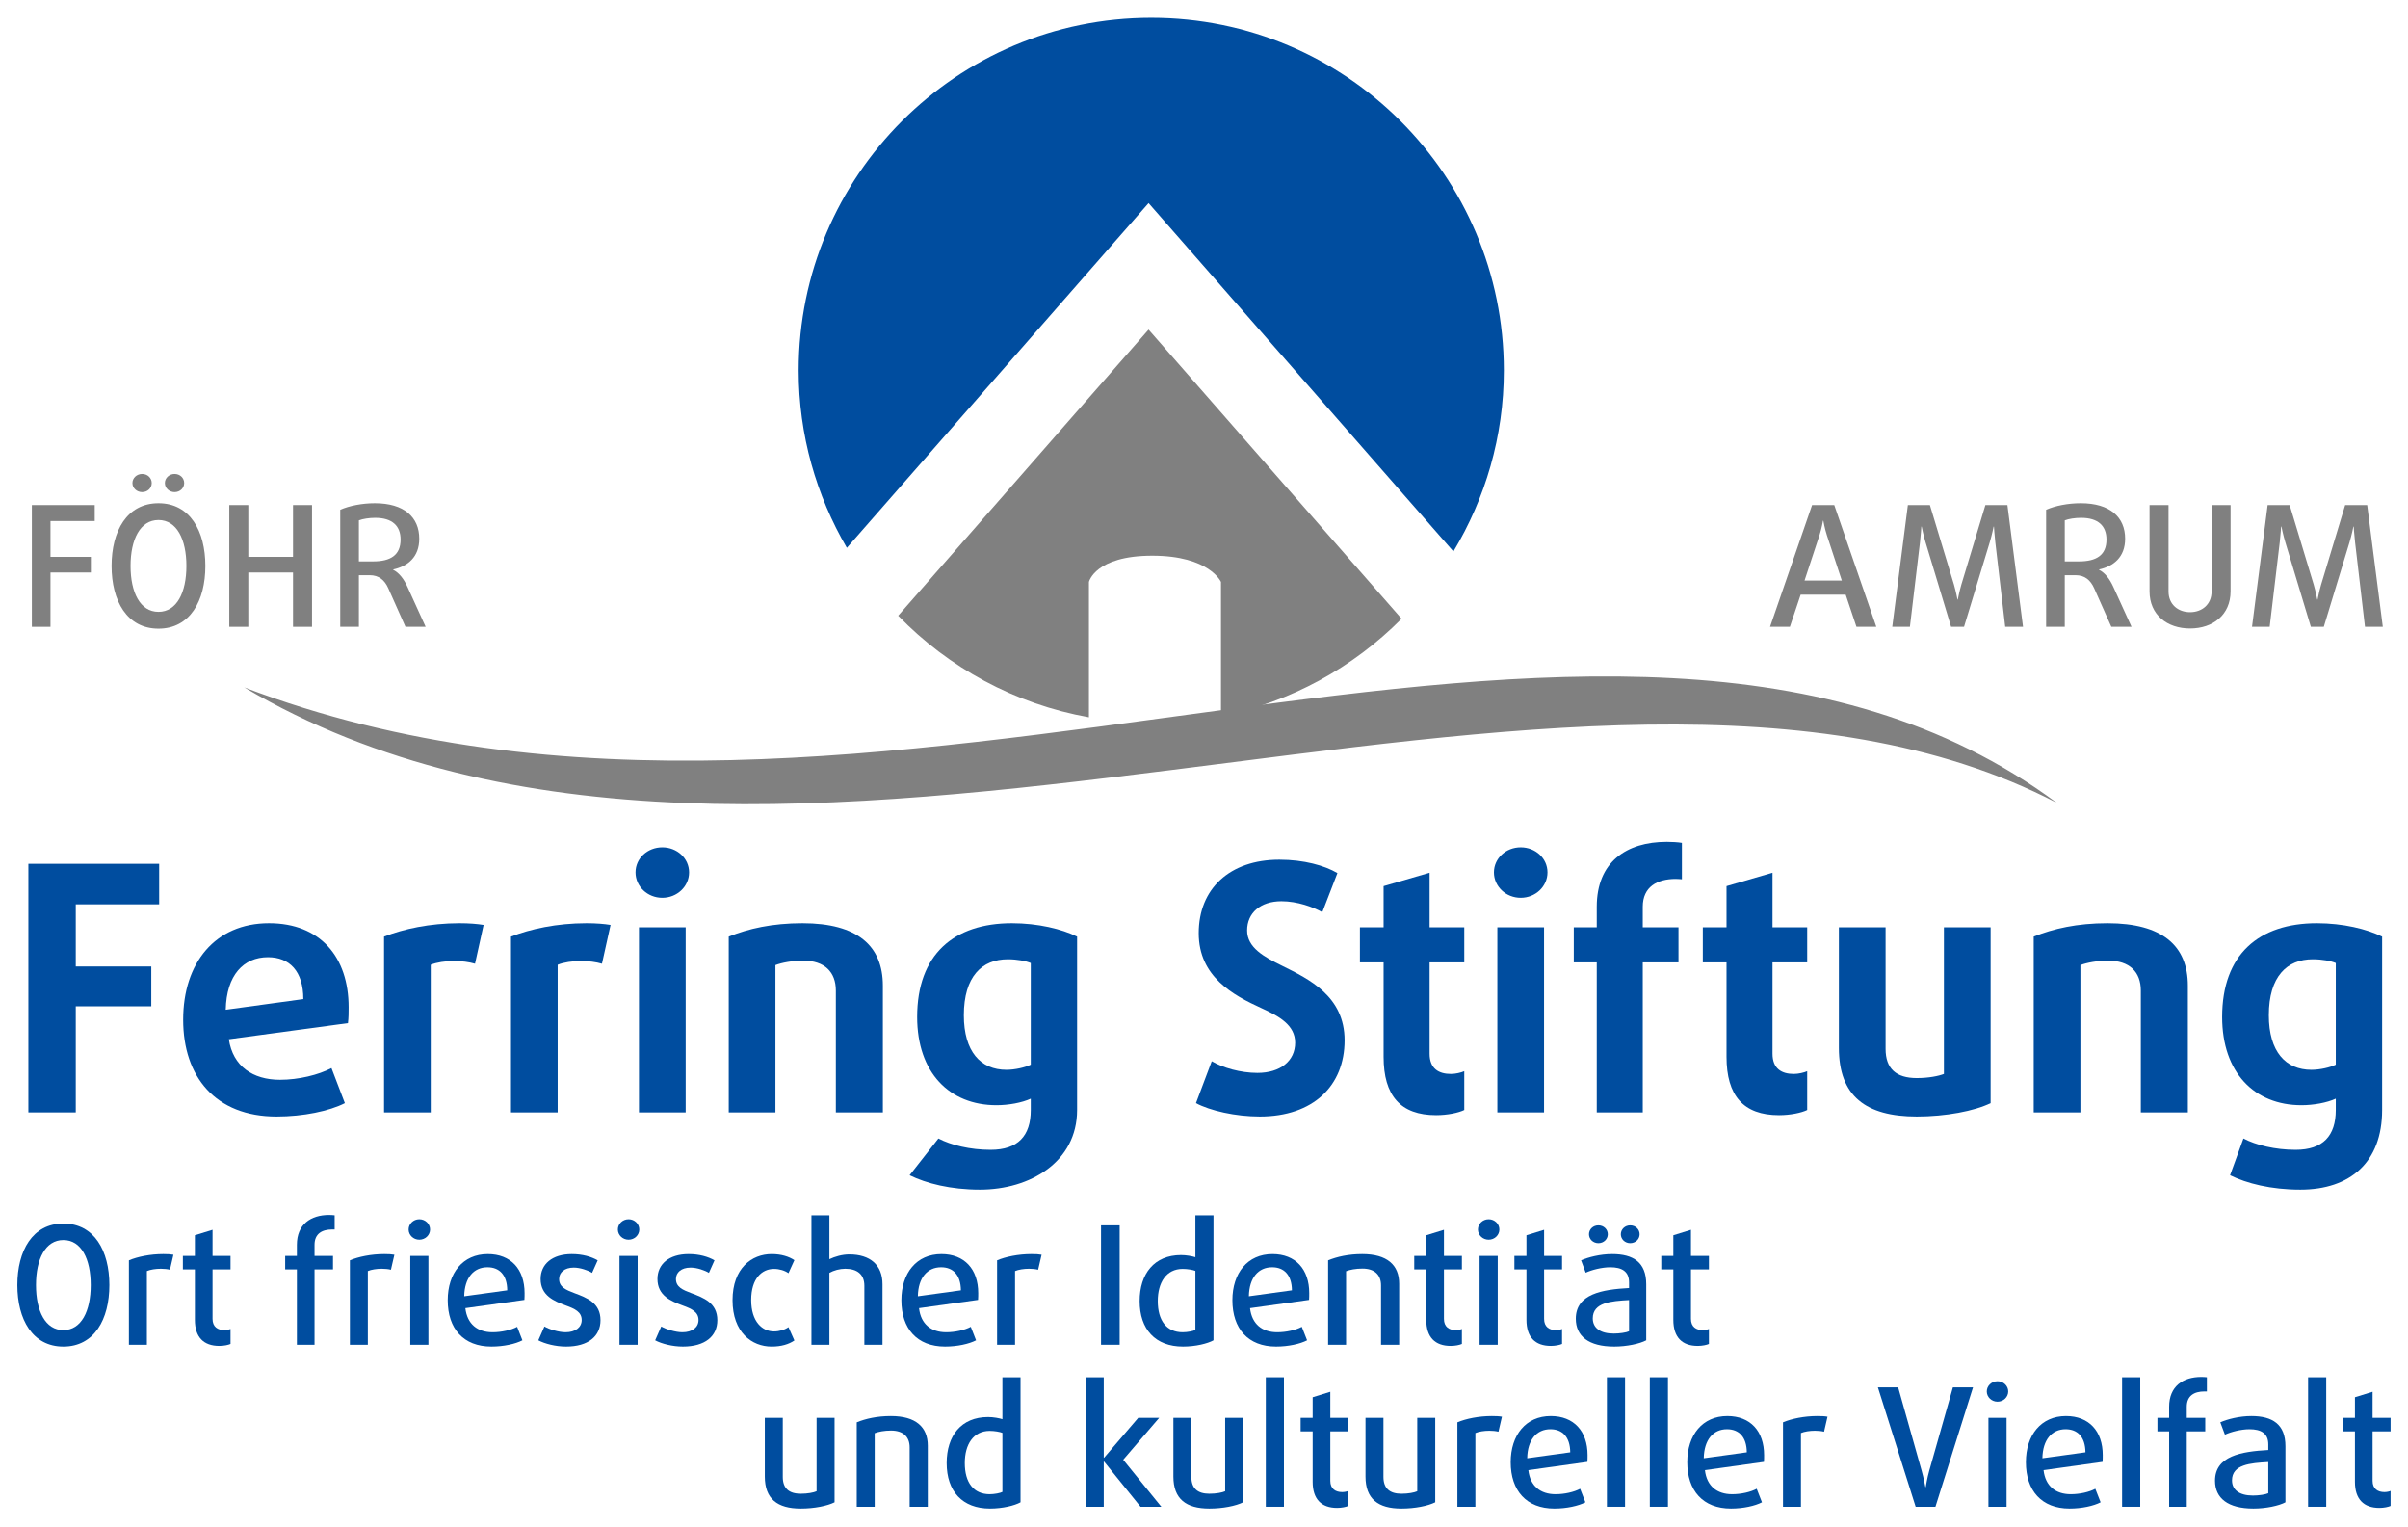 <?xml version="1.0" encoding="UTF-8"?>
<!-- Generated by Pixelmator Pro 3.6.17 -->
<svg width="1382" height="876" viewBox="0 0 1382 876" xmlns="http://www.w3.org/2000/svg">
    <g id="Gruppe">
        <g id="g1">
            <path id="Pfad" fill="#808080" stroke="none" d="M 28.976 298.972 L 28.976 319.525 L 52.147 319.525 L 52.147 328.495 L 28.976 328.495 L 28.976 359.666 L 18.287 359.666 L 18.287 289.808 L 54.367 289.808 L 54.367 298.972 L 28.976 298.972 Z"/>
            <path id="path1" fill="#808080" stroke="none" d="M 90.964 360.725 C 72.901 360.725 64.041 344.801 64.041 324.735 C 64.041 304.665 72.901 288.747 90.964 288.747 C 109.004 288.747 117.862 304.665 117.862 324.735 C 117.862 344.801 109.004 360.725 90.964 360.725 Z M 90.964 298.396 C 80.443 298.396 74.932 309.492 74.932 324.735 C 74.932 339.978 80.443 351.073 90.964 351.073 C 101.46 351.073 106.979 339.978 106.979 324.735 C 106.979 309.492 101.46 298.396 90.964 298.396 Z M 81.589 282.376 C 78.506 282.376 76.006 280.061 76.006 277.166 C 76.006 274.273 78.506 271.956 81.589 271.956 C 84.695 271.956 87.084 274.273 87.084 277.166 C 87.084 280.061 84.695 282.376 81.589 282.376 Z M 100.21 282.376 C 97.128 282.376 94.628 280.061 94.628 277.166 C 94.628 274.273 97.128 271.956 100.21 271.956 C 103.315 271.956 105.706 274.273 105.706 277.166 C 105.706 280.061 103.315 282.376 100.21 282.376 Z"/>
            <path id="path2" fill="#808080" stroke="none" d="M 168.173 359.666 L 168.173 328.495 L 142.502 328.495 L 142.502 359.666 L 131.595 359.666 L 131.595 289.808 L 142.502 289.808 L 142.502 319.525 L 168.173 319.525 L 168.173 289.808 L 179.074 289.808 L 179.074 359.666 L 168.173 359.666 Z"/>
            <path id="path3" fill="#808080" stroke="none" d="M 232.702 359.666 L 222.85 337.565 C 220.742 332.84 217.463 330.043 212.143 330.043 L 205.974 330.043 L 205.974 359.666 L 195.267 359.666 L 195.267 292.506 C 200.479 290.195 207.893 288.747 215.138 288.747 C 231.926 288.747 240.616 296.754 240.616 309.102 C 240.616 319.719 233.953 324.928 225.658 326.761 L 225.658 326.955 C 229.232 328.79 231.839 332.36 233.869 336.795 L 244.278 359.666 L 232.702 359.666 Z M 215.331 297.141 C 211.862 297.141 208.198 297.717 205.974 298.585 L 205.974 322.127 L 214.169 322.127 C 224.126 322.127 229.902 318.56 229.902 309.59 C 229.902 301.867 225.27 297.141 215.331 297.141 Z"/>
        </g>
        <g id="g2">
            <path id="path4" fill="#808080" stroke="none" d="M 1065.457 359.666 L 1059.284 341.235 L 1033.43 341.235 L 1027.253 359.666 L 1015.864 359.666 L 1039.993 289.808 L 1052.721 289.808 L 1076.854 359.666 L 1065.457 359.666 Z M 1048.477 307.077 C 1047.224 303.22 1046.451 298.779 1046.451 298.779 L 1046.267 298.779 C 1046.267 298.779 1045.495 303.22 1044.241 307.077 L 1035.656 333.129 L 1057.062 333.129 L 1048.477 307.077 Z"/>
            <path id="path5" fill="#808080" stroke="none" d="M 1150.833 359.666 L 1145.145 311.13 C 1144.656 306.979 1144.371 302.158 1144.371 302.158 L 1144.188 302.158 C 1144.188 302.158 1143.216 306.979 1141.962 311.13 L 1127.2 359.666 L 1119.766 359.666 L 1105.109 311.13 C 1103.844 306.979 1102.888 302.158 1102.888 302.158 L 1102.697 302.158 C 1102.697 302.158 1102.404 306.979 1101.92 311.13 L 1096.133 359.666 L 1086.002 359.666 L 1094.97 289.808 L 1107.608 289.808 L 1121.418 335.448 C 1122.565 339.404 1123.44 344.032 1123.44 344.032 L 1123.636 344.032 C 1123.636 344.032 1124.498 339.404 1125.662 335.448 L 1139.456 289.808 L 1152.094 289.808 L 1161.062 359.666 L 1150.833 359.666 Z"/>
            <path id="path6" fill="#808080" stroke="none" d="M 1211.734 359.666 L 1201.895 337.565 C 1199.771 332.84 1196.495 330.043 1191.181 330.043 L 1185.012 330.043 L 1185.012 359.666 L 1174.311 359.666 L 1174.311 292.506 C 1179.511 290.195 1186.938 288.747 1194.18 288.747 C 1210.973 288.747 1219.66 296.754 1219.66 309.102 C 1219.66 319.719 1212.995 324.928 1204.695 326.761 L 1204.695 326.955 C 1208.267 328.79 1210.871 332.36 1212.897 336.795 L 1223.323 359.666 L 1211.734 359.666 Z M 1194.375 297.141 C 1190.897 297.141 1187.23 297.717 1185.012 298.585 L 1185.012 322.127 L 1193.208 322.127 C 1203.156 322.127 1208.947 318.56 1208.947 309.59 C 1208.947 301.867 1204.308 297.141 1194.375 297.141 Z"/>
            <path id="path7" fill="#808080" stroke="none" d="M 1256.912 360.627 C 1243.798 360.627 1233.666 352.813 1233.666 339.306 L 1233.666 289.808 L 1244.562 289.808 L 1244.562 339.404 C 1244.562 346.83 1250.068 351.267 1256.912 351.267 C 1263.764 351.267 1269.266 346.83 1269.266 339.404 L 1269.266 289.808 L 1280.167 289.808 L 1280.167 339.306 C 1280.167 352.813 1270.039 360.627 1256.912 360.627 Z"/>
            <path id="path8" fill="#808080" stroke="none" d="M 1357.311 359.666 L 1351.623 311.13 C 1351.134 306.979 1350.841 302.158 1350.841 302.158 L 1350.662 302.158 C 1350.662 302.158 1349.694 306.979 1348.44 311.13 L 1333.678 359.666 L 1326.24 359.666 L 1311.588 311.13 C 1310.326 306.979 1309.362 302.158 1309.362 302.158 L 1309.166 302.158 C 1309.166 302.158 1308.882 306.979 1308.393 311.13 L 1302.611 359.666 L 1292.479 359.666 L 1301.443 289.808 L 1314.086 289.808 L 1327.888 335.448 C 1329.043 339.404 1329.914 344.032 1329.914 344.032 L 1330.109 344.032 C 1330.109 344.032 1330.972 339.404 1332.14 335.448 L 1345.93 289.808 L 1358.572 289.808 L 1367.54 359.666 L 1357.311 359.666 Z"/>
        </g>
        <g id="g3">
            <path id="path9" fill="#004d9f" stroke="none" d="M 43.483 518.9 L 43.483 554.561 L 86.825 554.561 L 86.825 577.41 L 43.483 577.41 L 43.483 638.291 L 16.291 638.291 L 16.291 495.652 L 91.352 495.652 L 91.352 518.9 L 43.483 518.9 Z"/>
            <path id="path10" fill="#004d9f" stroke="none" d="M 199.704 587.068 L 131.336 596.327 C 133.696 611.891 145.133 619.575 160.694 619.575 C 171.327 619.575 182.75 616.817 190.241 612.872 L 197.926 632.972 C 189.055 637.505 174.079 640.656 158.721 640.656 C 123.64 640.656 105.124 617.797 105.124 585.097 C 105.124 552.587 123.447 529.734 154.377 529.734 C 183.731 529.734 200.09 549.041 200.09 578.004 C 200.09 580.956 200.09 583.917 199.704 587.068 Z M 153.795 549.242 C 139.806 549.242 129.957 559.486 129.556 579.384 L 174.079 573.272 C 174.079 557.32 166.206 549.242 153.795 549.242 Z"/>
            <path id="path11" fill="#004d9f" stroke="none" d="M 272.622 552.982 C 269.282 552.001 264.936 551.407 260.605 551.407 C 255.679 551.407 250.548 552.195 247.208 553.574 L 247.208 638.291 L 220.415 638.291 L 220.415 537.418 C 231.453 533.087 246.615 529.734 263.762 529.734 C 269.282 529.734 274.002 530.126 277.546 530.72 L 272.622 552.982 Z"/>
            <path id="path12" fill="#004d9f" stroke="none" d="M 345.474 552.982 C 342.133 552.001 337.802 551.407 333.47 551.407 C 328.533 551.407 323.414 552.195 320.061 553.574 L 320.061 638.291 L 293.269 638.291 L 293.269 537.418 C 304.304 533.087 319.479 529.734 336.616 529.734 C 342.133 529.734 346.853 530.126 350.412 530.72 L 345.474 552.982 Z"/>
            <path id="path13" fill="#004d9f" stroke="none" d="M 380.112 515.154 C 371.64 515.154 364.741 508.656 364.741 500.577 C 364.741 492.5 371.64 486.195 380.112 486.195 C 388.581 486.195 395.48 492.5 395.48 500.577 C 395.48 508.656 388.581 515.154 380.112 515.154 Z M 366.714 638.291 L 366.714 532.1 L 393.519 532.1 L 393.519 638.291 L 366.714 638.291 Z"/>
            <path id="path14" fill="#004d9f" stroke="none" d="M 479.711 638.291 L 479.711 568.347 C 479.711 557.712 473.2 551.208 460.981 551.208 C 454.682 551.208 448.579 552.394 445.035 553.773 L 445.035 638.291 L 418.24 638.291 L 418.24 537.418 C 429.471 532.887 443.061 529.734 460.59 529.734 C 492.113 529.734 506.696 542.736 506.696 565.587 L 506.696 638.291 L 479.711 638.291 Z"/>
            <path id="path15" fill="#004d9f" stroke="none" d="M 562.44 682.623 C 545.497 682.623 531.703 679.071 522.047 674.346 L 538.573 653.265 C 545.677 657.004 556.7 659.763 568.537 659.763 C 584.292 659.763 591.58 651.688 591.58 636.911 L 591.58 630.407 C 586.461 632.773 578.775 634.153 571.878 634.153 C 544.892 634.153 526.374 615.437 526.374 583.522 C 526.374 547.662 547.456 529.734 580.748 529.734 C 595.718 529.734 609.508 533.087 618.171 537.418 L 618.171 636.911 C 618.171 666.861 590.992 682.623 562.44 682.623 Z M 591.58 552.587 C 588.821 551.407 583.902 550.422 578.388 550.422 C 563.602 550.422 553.169 560.272 553.169 582.537 C 553.169 603.417 562.825 613.858 577.591 613.858 C 582.522 613.858 588.427 612.479 591.58 610.906 L 591.58 552.587 Z"/>
            <path id="path16" fill="#004d9f" stroke="none" d="M 723.033 640.656 C 709.04 640.656 694.465 637.306 686.392 632.972 L 695.446 608.933 C 701.761 612.678 712.002 615.63 721.65 615.63 C 734.842 615.63 743.313 608.74 743.313 598.298 C 743.313 588.248 734.26 583.129 723.819 578.397 C 707.86 571.107 687.967 560.469 687.967 535.447 C 687.967 510.035 705.695 493.287 734.26 493.287 C 748.253 493.287 760.269 496.638 767.565 500.972 L 758.89 523.429 C 753.771 520.477 744.502 517.128 735.448 517.128 C 723.42 517.128 715.746 523.821 715.746 533.872 C 715.746 543.723 725.39 549.041 735.835 554.166 C 751.399 561.848 771.691 571.699 771.691 596.919 C 771.691 622.922 753.771 640.656 723.033 640.656 Z"/>
            <path id="path17" fill="#004d9f" stroke="none" d="M 824.226 639.872 C 803.734 639.872 794.078 628.635 794.078 606.373 L 794.078 552.195 L 780.488 552.195 L 780.488 532.1 L 794.078 532.1 L 794.078 508.457 L 820.478 500.772 L 820.478 532.1 L 840.372 532.1 L 840.372 552.195 L 820.478 552.195 L 820.478 604.603 C 820.478 613.271 825.8 616.225 832.698 616.225 C 835.456 616.225 838.606 615.437 840.372 614.652 L 840.372 636.911 C 837.226 638.49 830.716 639.872 824.226 639.872 Z"/>
            <path id="path18" fill="#004d9f" stroke="none" d="M 872.769 515.154 C 864.301 515.154 857.4 508.656 857.4 500.577 C 857.4 492.5 864.301 486.195 872.769 486.195 C 881.237 486.195 888.134 492.5 888.134 500.577 C 888.134 508.656 881.237 515.154 872.769 515.154 Z M 859.362 638.291 L 859.362 532.1 L 886.16 532.1 L 886.16 638.291 L 859.362 638.291 Z"/>
            <path id="path19" fill="#004d9f" stroke="none" d="M 961.746 504.317 C 951.093 504.317 942.817 508.85 942.817 520.277 L 942.817 532.1 L 963.317 532.1 L 963.317 552.195 L 942.817 552.195 L 942.817 638.291 L 916.413 638.291 L 916.413 552.195 L 903.225 552.195 L 903.225 532.1 L 916.413 532.1 L 916.413 520.277 C 916.413 494.667 933.353 483.042 956.615 483.042 C 959.374 483.042 963.113 483.237 965.278 483.63 L 965.278 504.518 C 964.891 504.518 963.512 504.317 961.746 504.317 Z"/>
            <path id="path20" fill="#004d9f" stroke="none" d="M 1021.015 639.872 C 1000.532 639.872 990.884 628.635 990.884 606.373 L 990.884 552.195 L 977.282 552.195 L 977.282 532.1 L 990.884 532.1 L 990.884 508.457 L 1017.28 500.772 L 1017.28 532.1 L 1037.182 532.1 L 1037.182 552.195 L 1017.28 552.195 L 1017.28 604.603 C 1017.28 613.271 1022.586 616.225 1029.483 616.225 C 1032.242 616.225 1035.403 615.437 1037.182 614.652 L 1037.182 636.911 C 1034.024 638.49 1027.526 639.872 1021.015 639.872 Z"/>
            <path id="path21" fill="#004d9f" stroke="none" d="M 1100.097 640.656 C 1070.743 640.656 1055.374 628.834 1055.374 601.25 L 1055.374 532.1 L 1082.177 532.1 L 1082.177 601.844 C 1082.177 613.271 1088.284 618.59 1100.097 618.59 C 1106.993 618.59 1112.706 617.405 1115.656 616.225 L 1115.656 532.1 L 1142.463 532.1 L 1142.463 632.972 C 1133.206 637.505 1116.649 640.656 1100.097 640.656 Z"/>
            <path id="path22" fill="#004d9f" stroke="none" d="M 1228.665 638.291 L 1228.665 568.347 C 1228.665 557.712 1222.155 551.208 1209.952 551.208 C 1203.645 551.208 1197.541 552.394 1193.989 553.773 L 1193.989 638.291 L 1167.195 638.291 L 1167.195 537.418 C 1178.425 532.887 1192.028 529.734 1209.549 529.734 C 1241.08 529.734 1255.651 542.736 1255.651 565.587 L 1255.651 638.291 L 1228.665 638.291 Z"/>
            <path id="path23" fill="#004d9f" stroke="none" d="M 1320.25 682.623 C 1303.307 682.623 1289.513 679.071 1279.87 674.346 L 1287.552 653.265 C 1294.644 657.004 1305.679 659.763 1317.492 659.763 C 1333.255 659.763 1340.55 651.688 1340.55 636.911 L 1340.55 630.407 C 1335.42 632.773 1327.738 634.153 1320.848 634.153 C 1293.847 634.153 1275.328 615.437 1275.328 583.522 C 1275.328 547.662 1296.41 529.734 1329.707 529.734 C 1344.689 529.734 1358.475 533.087 1367.15 537.418 L 1367.15 636.911 C 1367.15 666.861 1348.819 682.623 1320.25 682.623 Z M 1340.55 552.587 C 1337.792 551.407 1332.856 550.422 1327.343 550.422 C 1312.58 550.422 1302.123 560.272 1302.123 582.537 C 1302.123 603.417 1311.779 613.858 1326.561 613.858 C 1331.481 613.858 1337.393 612.479 1340.55 610.906 L 1340.55 552.587 Z"/>
        </g>
        <g id="g4">
            <path id="path24" fill="#004d9f" stroke="none" d="M 36.37 772.666 C 18.665 772.666 9.966 757.049 9.966 737.363 C 9.966 717.677 18.665 702.068 36.37 702.068 C 54.064 702.068 62.775 717.677 62.775 737.363 C 62.775 757.049 54.064 772.666 36.37 772.666 Z M 36.37 711.533 C 26.045 711.533 20.661 722.41 20.661 737.363 C 20.661 752.317 26.045 763.201 36.37 763.201 C 46.672 763.201 52.074 752.317 52.074 737.363 C 52.074 722.41 46.672 711.533 36.37 711.533 Z"/>
            <path id="path25" fill="#004d9f" stroke="none" d="M 97.541 728.566 C 96.034 728.188 94.231 727.996 92.347 727.996 C 89.405 727.996 86.288 728.469 84.299 729.323 L 84.299 771.624 L 73.984 771.624 L 73.984 723.17 C 78.897 721.087 86.182 719.573 93.761 719.573 C 96.034 719.573 98.017 719.671 99.537 719.956 L 97.541 728.566 Z"/>
            <path id="path26" fill="#004d9f" stroke="none" d="M 125.862 772.283 C 116.873 772.283 111.854 767.271 111.854 757.334 L 111.854 728.375 L 104.957 728.375 L 104.957 720.615 L 111.854 720.615 L 111.854 708.788 L 121.986 705.661 L 121.986 720.615 L 132.307 720.615 L 132.307 728.375 L 121.986 728.375 L 121.986 756.768 C 121.986 761.403 125.021 763.201 128.795 763.201 C 130.022 763.201 131.444 762.916 132.307 762.538 L 132.307 771.152 C 131.08 771.722 128.515 772.283 125.862 772.283 Z"/>
            <path id="path27" fill="#004d9f" stroke="none" d="M 190.642 705.474 C 184.783 705.474 180.52 707.93 180.52 714.273 L 180.52 720.615 L 191.118 720.615 L 191.118 728.375 L 180.52 728.375 L 180.52 771.624 L 170.395 771.624 L 170.395 728.375 L 163.667 728.375 L 163.667 720.615 L 170.395 720.615 L 170.395 714.273 C 170.395 702.538 178.35 697.143 188.846 697.143 C 189.891 697.143 191.299 697.24 192.068 697.332 L 192.068 705.474 L 190.642 705.474 Z"/>
            <path id="path28" fill="#004d9f" stroke="none" d="M 224.362 728.566 C 222.855 728.188 221.046 727.996 219.162 727.996 C 216.22 727.996 213.103 728.469 211.107 729.323 L 211.107 771.624 L 200.805 771.624 L 200.805 723.17 C 205.718 721.087 213.003 719.573 220.57 719.573 C 222.855 719.573 224.838 719.671 226.346 719.956 L 224.362 728.566 Z"/>
            <path id="path29" fill="#004d9f" stroke="none" d="M 240.658 711.342 C 237.255 711.342 234.518 708.691 234.518 705.474 C 234.518 702.258 237.255 699.607 240.658 699.607 C 244.076 699.607 246.823 702.258 246.823 705.474 C 246.823 708.691 244.076 711.342 240.658 711.342 Z M 235.464 771.624 L 235.464 720.615 L 245.877 720.615 L 245.877 771.624 L 235.464 771.624 Z"/>
            <path id="path30" fill="#004d9f" stroke="none" d="M 300.967 745.883 L 267.082 750.616 C 268.126 759.8 274.092 764.43 282.698 764.43 C 287.816 764.43 293.293 763.201 296.805 761.313 L 299.822 769.069 C 295.859 771.152 289.049 772.666 282.04 772.666 C 265.955 772.666 256.955 762.351 256.955 746.071 C 256.955 730.454 265.663 719.573 279.951 719.573 C 293.206 719.573 301.067 728.277 301.067 742.002 C 301.067 743.23 301.067 744.557 300.967 745.883 Z M 279.768 727.149 C 271.825 727.149 266.612 733.205 266.425 743.8 L 291.116 740.39 C 291.029 731.495 286.59 727.149 279.768 727.149 Z"/>
            <path id="path31" fill="#004d9f" stroke="none" d="M 324.86 772.666 C 318.901 772.666 312.65 771.054 308.963 769.069 L 312.456 761.118 C 315.109 762.725 320.692 764.43 324.565 764.43 C 330.148 764.43 333.847 761.688 333.847 757.431 C 333.847 752.792 329.967 750.99 324.761 749.098 C 317.949 746.547 310.277 743.422 310.277 733.864 C 310.277 725.441 316.812 719.573 328.171 719.573 C 334.323 719.573 339.43 721.087 343.029 723.17 L 339.806 730.364 C 337.546 728.94 332.997 727.337 329.31 727.337 C 323.908 727.337 320.885 730.173 320.885 733.864 C 320.885 738.502 324.677 740.114 329.68 742.002 C 336.789 744.655 344.638 747.584 344.638 757.521 C 344.638 766.7 337.629 772.666 324.86 772.666 Z"/>
            <path id="path32" fill="#004d9f" stroke="none" d="M 360.758 711.342 C 357.354 711.342 354.605 708.691 354.605 705.474 C 354.605 702.258 357.354 699.607 360.758 699.607 C 364.163 699.607 366.9 702.258 366.9 705.474 C 366.9 708.691 364.163 711.342 360.758 711.342 Z M 355.539 771.624 L 355.539 720.615 L 365.953 720.615 L 365.953 771.624 L 355.539 771.624 Z"/>
            <path id="path33" fill="#004d9f" stroke="none" d="M 391.9 772.666 C 385.943 772.666 379.703 771.054 376.01 769.069 L 379.509 761.118 C 382.162 762.725 387.745 764.43 391.627 764.43 C 397.21 764.43 400.888 761.688 400.888 757.431 C 400.888 752.792 397.01 750.99 391.818 749.098 C 385.003 746.547 377.33 743.422 377.33 733.864 C 377.33 725.441 383.865 719.573 395.224 719.573 C 401.364 719.573 406.47 721.087 410.072 723.17 L 406.861 730.364 C 404.587 728.94 400.05 727.337 396.351 727.337 C 390.955 727.337 387.938 730.173 387.938 733.864 C 387.938 738.502 391.72 740.114 396.733 742.002 C 403.83 744.655 411.691 747.584 411.691 757.521 C 411.691 766.7 404.688 772.666 391.9 772.666 Z"/>
            <path id="path34" fill="#004d9f" stroke="none" d="M 442.856 772.666 C 431.499 772.666 420.419 764.528 420.419 746.071 C 420.419 727.614 431.499 719.573 442.856 719.573 C 448.438 719.573 452.792 720.993 455.917 723.073 L 452.515 730.552 C 450.424 729.038 447.295 728.09 444.182 728.09 C 437.362 728.09 431.121 733.485 431.121 745.981 C 431.121 758.469 437.558 763.958 444.182 763.958 C 447.295 763.958 450.424 763.014 452.515 761.5 L 455.917 769.158 C 452.695 771.339 448.438 772.666 442.856 772.666 Z"/>
            <path id="path35" fill="#004d9f" stroke="none" d="M 496.074 771.624 L 496.074 737.745 C 496.074 731.219 491.912 727.996 485.1 727.996 C 481.979 727.996 478.476 728.94 476.01 730.364 L 476.01 771.624 L 465.707 771.624 L 465.707 697.332 L 476.01 697.332 L 476.01 722.507 C 479.131 720.993 483.399 719.764 487.46 719.764 C 499.39 719.764 506.483 725.823 506.483 736.895 L 506.483 771.624 L 496.074 771.624 Z"/>
            <path id="path36" fill="#004d9f" stroke="none" d="M 561.317 745.883 L 527.446 750.616 C 528.492 759.8 534.437 764.43 543.059 764.43 C 548.17 764.43 553.651 763.201 557.154 761.313 L 560.186 769.069 C 556.21 771.152 549.395 772.666 542.392 772.666 C 526.311 772.666 517.315 762.351 517.315 746.071 C 517.315 730.454 526.018 719.573 540.312 719.573 C 553.557 719.573 561.422 728.277 561.422 742.002 C 561.422 743.23 561.422 744.557 561.317 745.883 Z M 540.134 727.149 C 532.179 727.149 526.97 733.205 526.787 743.8 L 551.486 740.39 C 551.38 731.495 546.941 727.149 540.134 727.149 Z"/>
            <path id="path37" fill="#004d9f" stroke="none" d="M 595.802 728.566 C 594.292 728.188 592.498 727.996 590.605 727.996 C 587.664 727.996 584.555 728.469 582.557 729.323 L 582.557 771.624 L 572.242 771.624 L 572.242 723.17 C 577.157 721.087 584.441 719.573 592.022 719.573 C 594.292 719.573 596.278 719.671 597.8 719.956 L 595.802 728.566 Z"/>
            <path id="path38" fill="#004d9f" stroke="none" d="M 631.906 771.624 L 631.906 703.108 L 642.595 703.108 L 642.595 771.624 L 631.906 771.624 Z"/>
            <path id="path39" fill="#004d9f" stroke="none" d="M 678.95 772.666 C 663.06 772.666 654.062 762.725 654.062 746.547 C 654.062 730.926 662.401 720.143 677.819 720.143 C 680.935 720.143 684.341 720.802 686.054 721.372 L 686.054 697.332 L 696.451 697.332 L 696.451 769.069 C 693.045 770.957 686.148 772.666 678.95 772.666 Z M 686.054 729.225 C 684.728 728.663 681.518 728.09 678.759 728.09 C 669.408 728.09 664.472 735.849 664.472 746.547 C 664.472 757.708 669.49 764.43 678.759 764.43 C 681.518 764.43 684.818 763.771 686.054 763.104 L 686.054 729.225 Z"/>
            <path id="path40" fill="#004d9f" stroke="none" d="M 751.301 745.883 L 717.426 750.616 C 718.46 759.8 724.417 764.43 733.031 764.43 C 738.137 764.43 743.635 763.201 747.126 761.313 L 750.166 769.069 C 746.186 771.152 739.367 772.666 732.36 772.666 C 716.283 772.666 707.295 762.351 707.295 746.071 C 707.295 730.454 716.002 719.573 730.297 719.573 C 743.541 719.573 751.395 728.277 751.395 742.002 C 751.395 743.23 751.395 744.557 751.301 745.883 Z M 730.101 727.149 C 722.147 727.149 716.95 733.205 716.759 743.8 L 741.462 740.39 C 741.36 731.495 736.913 727.149 730.101 727.149 Z"/>
            <path id="path41" fill="#004d9f" stroke="none" d="M 792.605 771.624 L 792.605 737.554 C 792.605 731.594 789.008 727.903 781.916 727.903 C 778.124 727.903 774.616 728.566 772.541 729.416 L 772.541 771.624 L 762.226 771.624 L 762.226 723.17 C 767.333 721.087 773.868 719.573 781.81 719.573 C 796.097 719.573 803.014 725.823 803.014 736.606 L 803.014 771.624 L 792.605 771.624 Z"/>
            <path id="path42" fill="#004d9f" stroke="none" d="M 832.587 772.283 C 823.591 772.283 818.578 767.271 818.578 757.334 L 818.578 728.375 L 811.661 728.375 L 811.661 720.615 L 818.578 720.615 L 818.578 708.788 L 828.71 705.661 L 828.71 720.615 L 839.013 720.615 L 839.013 728.375 L 828.71 728.375 L 828.71 756.768 C 828.71 761.403 831.725 763.201 835.517 763.201 C 836.746 763.201 838.17 762.916 839.013 762.538 L 839.013 771.152 C 837.784 771.722 835.237 772.283 832.587 772.283 Z"/>
            <path id="path43" fill="#004d9f" stroke="none" d="M 854.369 711.342 C 850.963 711.342 848.217 708.691 848.217 705.474 C 848.217 702.258 850.963 699.607 854.369 699.607 C 857.787 699.607 860.521 702.258 860.521 705.474 C 860.521 708.691 857.787 711.342 854.369 711.342 Z M 849.161 771.624 L 849.161 720.615 L 859.577 720.615 L 859.577 771.624 L 849.161 771.624 Z"/>
            <path id="path44" fill="#004d9f" stroke="none" d="M 890.075 772.283 C 881.074 772.283 876.061 767.271 876.061 757.334 L 876.061 728.375 L 869.144 728.375 L 869.144 720.615 L 876.061 720.615 L 876.061 708.788 L 886.193 705.661 L 886.193 720.615 L 896.495 720.615 L 896.495 728.375 L 886.193 728.375 L 886.193 756.768 C 886.193 761.403 889.212 763.201 893.004 763.201 C 894.229 763.201 895.657 762.916 896.495 762.538 L 896.495 771.152 C 895.271 771.722 892.719 772.283 890.075 772.283 Z"/>
            <path id="path45" fill="#004d9f" stroke="none" d="M 926.435 772.666 C 911.766 772.666 904.385 766.7 904.385 756.67 C 904.385 742.474 919.526 739.923 934.948 739.072 L 934.948 735.849 C 934.948 729.416 930.691 727.149 924.169 727.149 C 919.343 727.149 913.467 728.663 910.062 730.267 L 907.417 723.17 C 911.478 721.372 918.395 719.573 925.206 719.573 C 937.405 719.573 944.799 724.305 944.799 736.895 L 944.799 769.069 C 941.1 771.054 933.633 772.666 926.435 772.666 Z M 917.349 713.325 C 914.318 713.325 911.954 711.057 911.954 708.219 C 911.954 705.377 914.318 703.108 917.349 703.108 C 920.377 703.108 922.749 705.377 922.749 708.219 C 922.749 711.057 920.377 713.325 917.349 713.325 Z M 934.948 745.981 C 924.539 746.547 914.127 747.397 914.127 756.483 C 914.127 761.875 918.297 765.187 926.155 765.187 C 929.462 765.187 933.344 764.617 934.948 763.865 L 934.948 745.981 Z M 935.615 713.325 C 932.587 713.325 930.228 711.057 930.228 708.219 C 930.228 705.377 932.587 703.108 935.615 703.108 C 938.646 703.108 941.006 705.377 941.006 708.219 C 941.006 711.057 938.646 713.325 935.615 713.325 Z"/>
            <path id="path46" fill="#004d9f" stroke="none" d="M 974.356 772.283 C 965.363 772.283 960.363 767.271 960.363 757.334 L 960.363 728.375 L 953.441 728.375 L 953.441 720.615 L 960.363 720.615 L 960.363 708.788 L 970.482 705.661 L 970.482 720.615 L 980.789 720.615 L 980.789 728.375 L 970.482 728.375 L 970.482 756.768 C 970.482 761.403 973.505 763.201 977.29 763.201 C 978.531 763.201 979.939 762.916 980.789 762.538 L 980.789 771.152 C 979.564 771.722 976.997 772.283 974.356 772.283 Z"/>
            <path id="path47" fill="#004d9f" stroke="none" d="M 459.569 865.602 C 446.129 865.602 438.939 860.019 438.939 847.242 L 438.939 813.555 L 449.254 813.555 L 449.254 847.434 C 449.254 853.965 452.758 857.09 459.569 857.09 C 463.549 857.09 466.955 856.43 468.655 855.665 L 468.655 813.555 L 478.974 813.555 L 478.974 862.009 C 474.807 864.088 467.329 865.602 459.569 865.602 Z"/>
            <path id="path48" fill="#004d9f" stroke="none" d="M 522.065 864.564 L 522.065 830.495 C 522.065 824.533 518.472 820.843 511.376 820.843 C 507.587 820.843 504.088 821.502 502.005 822.357 L 502.005 864.564 L 491.698 864.564 L 491.698 816.11 C 496.805 814.031 503.331 812.518 511.286 812.518 C 525.577 812.518 532.474 818.764 532.474 829.55 L 532.474 864.564 L 522.065 864.564 Z"/>
            <path id="path49" fill="#004d9f" stroke="none" d="M 568.191 865.602 C 552.306 865.602 543.305 855.665 543.305 839.487 C 543.305 823.87 551.635 813.083 567.068 813.083 C 570.181 813.083 573.591 813.747 575.3 814.308 L 575.3 790.272 L 585.705 790.272 L 585.705 862.009 C 582.299 863.901 575.39 865.602 568.191 865.602 Z M 575.3 822.169 C 573.965 821.6 570.755 821.03 568.008 821.03 C 558.637 821.03 553.714 828.79 553.714 839.487 C 553.714 850.653 558.727 857.37 568.008 857.37 C 570.755 857.37 574.059 856.707 575.3 856.044 L 575.3 822.169 Z"/>
            <path id="path50" fill="#004d9f" stroke="none" d="M 654.568 864.564 L 633.645 838.633 L 633.467 838.633 L 633.467 864.564 L 623.237 864.564 L 623.237 790.272 L 633.467 790.272 L 633.467 836.459 L 633.645 836.459 L 653.242 813.555 L 665.27 813.555 L 644.632 837.595 L 666.499 864.564 L 654.568 864.564 Z"/>
            <path id="path51" fill="#004d9f" stroke="none" d="M 694.066 865.602 C 680.63 865.602 673.436 860.019 673.436 847.242 L 673.436 813.555 L 683.751 813.555 L 683.751 847.434 C 683.751 853.965 687.255 857.09 694.066 857.09 C 698.042 857.09 701.443 856.43 703.148 855.665 L 703.148 813.555 L 713.463 813.555 L 713.463 862.009 C 709.305 864.088 701.822 865.602 694.066 865.602 Z"/>
            <path id="path52" fill="#004d9f" stroke="none" d="M 726.472 864.564 L 726.472 790.272 L 736.88 790.272 L 736.88 864.564 L 726.472 864.564 Z"/>
            <path id="path53" fill="#004d9f" stroke="none" d="M 767.37 865.228 C 758.385 865.228 753.36 860.206 753.36 850.274 L 753.36 821.315 L 746.459 821.315 L 746.459 813.555 L 753.36 813.555 L 753.36 801.731 L 763.492 798.602 L 763.492 813.555 L 773.819 813.555 L 773.819 821.315 L 763.492 821.315 L 763.492 849.708 C 763.492 854.339 766.527 856.142 770.299 856.142 C 771.528 856.142 772.952 855.857 773.819 855.478 L 773.819 864.088 C 772.586 864.662 770.018 865.228 767.37 865.228 Z"/>
            <path id="path54" fill="#004d9f" stroke="none" d="M 804.316 865.602 C 790.864 865.602 783.686 860.019 783.686 847.242 L 783.686 813.555 L 793.989 813.555 L 793.989 847.434 C 793.989 853.965 797.5 857.09 804.316 857.09 C 808.279 857.09 811.681 856.43 813.386 855.665 L 813.386 813.555 L 823.709 813.555 L 823.709 862.009 C 819.55 864.088 812.072 865.602 804.316 865.602 Z"/>
            <path id="path55" fill="#004d9f" stroke="none" d="M 859.996 821.502 C 858.475 821.127 856.693 820.94 854.796 820.94 C 851.858 820.94 848.737 821.408 846.752 822.267 L 846.752 864.564 L 836.425 864.564 L 836.425 816.11 C 841.352 814.031 848.636 812.518 856.216 812.518 C 858.475 812.518 860.473 812.607 861.994 812.892 L 859.996 821.502 Z"/>
            <path id="path56" fill="#004d9f" stroke="none" d="M 911.03 838.82 L 877.155 843.556 C 878.201 852.736 884.146 857.37 892.773 857.37 C 897.879 857.37 903.364 856.142 906.867 854.25 L 909.895 862.009 C 905.915 864.088 899.108 865.602 892.101 865.602 C 876.024 865.602 867.024 855.291 867.024 839.011 C 867.024 823.394 875.731 812.518 890.026 812.518 C 903.266 812.518 911.136 821.217 911.136 834.942 C 911.136 836.175 911.136 837.501 911.03 838.82 Z M 889.835 820.086 C 881.887 820.086 876.679 826.145 876.5 836.745 L 901.195 833.331 C 901.089 824.44 896.65 820.086 889.835 820.086 Z"/>
            <path id="path57" fill="#004d9f" stroke="none" d="M 922.236 864.564 L 922.236 790.272 L 932.645 790.272 L 932.645 864.564 L 922.236 864.564 Z"/>
            <path id="path58" fill="#004d9f" stroke="none" d="M 946.862 864.564 L 946.862 790.272 L 957.27 790.272 L 957.27 864.564 L 946.862 864.564 Z"/>
            <path id="path59" fill="#004d9f" stroke="none" d="M 1012.373 838.82 L 978.494 843.556 C 979.528 852.736 985.497 857.37 994.095 857.37 C 999.218 857.37 1004.699 856.142 1008.202 854.25 L 1011.233 862.009 C 1007.266 864.088 1000.443 865.602 993.452 865.602 C 977.347 865.602 968.363 855.291 968.363 839.011 C 968.363 823.394 977.066 812.518 991.356 812.518 C 1004.609 812.518 1012.458 821.217 1012.458 834.942 C 1012.458 836.175 1012.458 837.501 1012.373 838.82 Z M 991.161 820.086 C 983.218 820.086 978.018 826.145 977.823 836.745 L 1002.522 833.331 C 1002.44 824.44 997.977 820.086 991.161 820.086 Z"/>
            <path id="path60" fill="#004d9f" stroke="none" d="M 1046.862 821.502 C 1045.352 821.127 1043.537 820.94 1041.653 820.94 C 1038.711 820.94 1035.595 821.408 1033.605 822.267 L 1033.605 864.564 L 1023.302 864.564 L 1023.302 816.11 C 1028.217 814.031 1035.501 812.518 1043.061 812.518 C 1045.352 812.518 1047.338 812.607 1048.839 812.892 L 1046.862 821.502 Z"/>
            <path id="path61" fill="#004d9f" stroke="none" d="M 1110.786 864.564 L 1099.433 864.564 L 1077.758 796.051 L 1089.391 796.051 L 1102.835 843.743 C 1104.064 848.003 1105.016 853.301 1105.016 853.301 L 1105.207 853.301 C 1105.207 853.301 1106.05 848.003 1107.274 843.743 L 1120.812 796.051 L 1132.364 796.051 L 1110.786 864.564 Z"/>
            <path id="path62" fill="#004d9f" stroke="none" d="M 1146.406 804.282 C 1143.004 804.282 1140.254 801.633 1140.254 798.415 C 1140.254 795.2 1143.004 792.547 1146.406 792.547 C 1149.824 792.547 1152.558 795.2 1152.558 798.415 C 1152.558 801.633 1149.824 804.282 1146.406 804.282 Z M 1141.202 864.564 L 1141.202 813.555 L 1151.61 813.555 L 1151.61 864.564 L 1141.202 864.564 Z"/>
            <path id="path63" fill="#004d9f" stroke="none" d="M 1206.717 838.82 L 1172.842 843.556 C 1173.876 852.736 1179.833 857.37 1188.447 857.37 C 1193.554 857.37 1199.055 856.142 1202.542 854.25 L 1205.582 862.009 C 1201.606 864.088 1194.787 865.602 1187.775 865.602 C 1171.699 865.602 1162.71 855.291 1162.71 839.011 C 1162.71 823.394 1171.422 812.518 1185.712 812.518 C 1198.953 812.518 1206.81 821.217 1206.81 834.942 C 1206.81 836.175 1206.81 837.501 1206.717 838.82 Z M 1185.517 820.086 C 1177.562 820.086 1172.366 826.145 1172.175 836.745 L 1196.878 833.331 C 1196.776 824.44 1192.329 820.086 1185.517 820.086 Z"/>
            <path id="path64" fill="#004d9f" stroke="none" d="M 1217.911 864.564 L 1217.911 790.272 L 1228.323 790.272 L 1228.323 864.564 L 1217.911 864.564 Z"/>
            <path id="path65" fill="#004d9f" stroke="none" d="M 1265.156 798.415 C 1259.297 798.415 1255.024 800.872 1255.024 807.212 L 1255.024 813.555 L 1265.632 813.555 L 1265.632 821.315 L 1255.024 821.315 L 1255.024 864.564 L 1244.908 864.564 L 1244.908 821.315 L 1238.195 821.315 L 1238.195 813.555 L 1244.908 813.555 L 1244.908 807.212 C 1244.908 795.477 1252.851 790.085 1263.365 790.085 C 1264.403 790.085 1265.827 790.183 1266.576 790.272 L 1266.576 798.415 L 1265.156 798.415 Z"/>
            <path id="path66" fill="#004d9f" stroke="none" d="M 1293.289 865.602 C 1278.628 865.602 1271.239 859.645 1271.239 849.611 C 1271.239 835.418 1286.388 832.863 1301.814 832.012 L 1301.814 828.79 C 1301.814 822.357 1297.549 820.086 1291.022 820.086 C 1286.197 820.086 1280.333 821.6 1276.927 823.207 L 1274.275 816.11 C 1278.335 814.308 1285.245 812.518 1292.056 812.518 C 1304.267 812.518 1311.652 817.246 1311.652 829.835 L 1311.652 862.009 C 1307.966 863.999 1300.483 865.602 1293.289 865.602 Z M 1301.814 838.917 C 1291.397 839.487 1280.988 840.337 1280.988 849.424 C 1280.988 854.819 1285.159 858.131 1293.004 858.131 C 1296.325 858.131 1300.202 857.557 1301.814 856.805 L 1301.814 838.917 Z"/>
            <path id="path67" fill="#004d9f" stroke="none" d="M 1324.661 864.564 L 1324.661 790.272 L 1335.07 790.272 L 1335.07 864.564 L 1324.661 864.564 Z"/>
            <path id="path68" fill="#004d9f" stroke="none" d="M 1365.555 865.228 C 1356.566 865.228 1351.549 860.206 1351.549 850.274 L 1351.549 821.315 L 1344.648 821.315 L 1344.648 813.555 L 1351.549 813.555 L 1351.549 801.731 L 1361.673 798.602 L 1361.673 813.555 L 1372 813.555 L 1372 821.315 L 1361.673 821.315 L 1361.673 849.708 C 1361.673 854.339 1364.717 856.142 1368.488 856.142 C 1369.717 856.142 1371.137 855.857 1372 855.478 L 1372 864.088 C 1370.771 864.662 1368.208 865.228 1365.555 865.228 Z"/>
        </g>
        <path id="path69" fill="#004d9f" stroke="none" d="M 834.142 316.432 C 852.4 286.041 863.089 250.595 863.089 212.573 C 863.089 100.815 772.5 10.205 660.745 10.205 C 548.99 10.205 458.369 100.815 458.369 212.573 C 458.369 249.722 468.566 284.413 486.026 314.34 L 659.191 116.54 L 834.142 316.432 Z"/>
        <g id="g5">
            <path id="path70" fill="#808080" stroke="none" d="M 515.49 353.289 C 544.396 383.109 582.352 403.96 624.962 411.582 L 624.962 333.923 C 624.962 333.923 628.433 318.855 661.302 318.855 C 694.172 318.855 700.748 333.923 700.748 333.923 L 700.748 410.923 C 740.86 402.874 776.659 382.979 804.397 355.025 L 659.191 189.123 L 515.49 353.289 Z"/>
            <g id="g6">
                <path id="path71" fill="#808080" fill-rule="evenodd" stroke="none" d="M 1180.345 460.593 C 922.171 269.693 502.623 532.498 140.154 394.413 C 444.428 574.356 907.449 318.932 1180.345 460.593 L 1180.345 460.593 Z"/>
            </g>
        </g>
    </g>
</svg>
